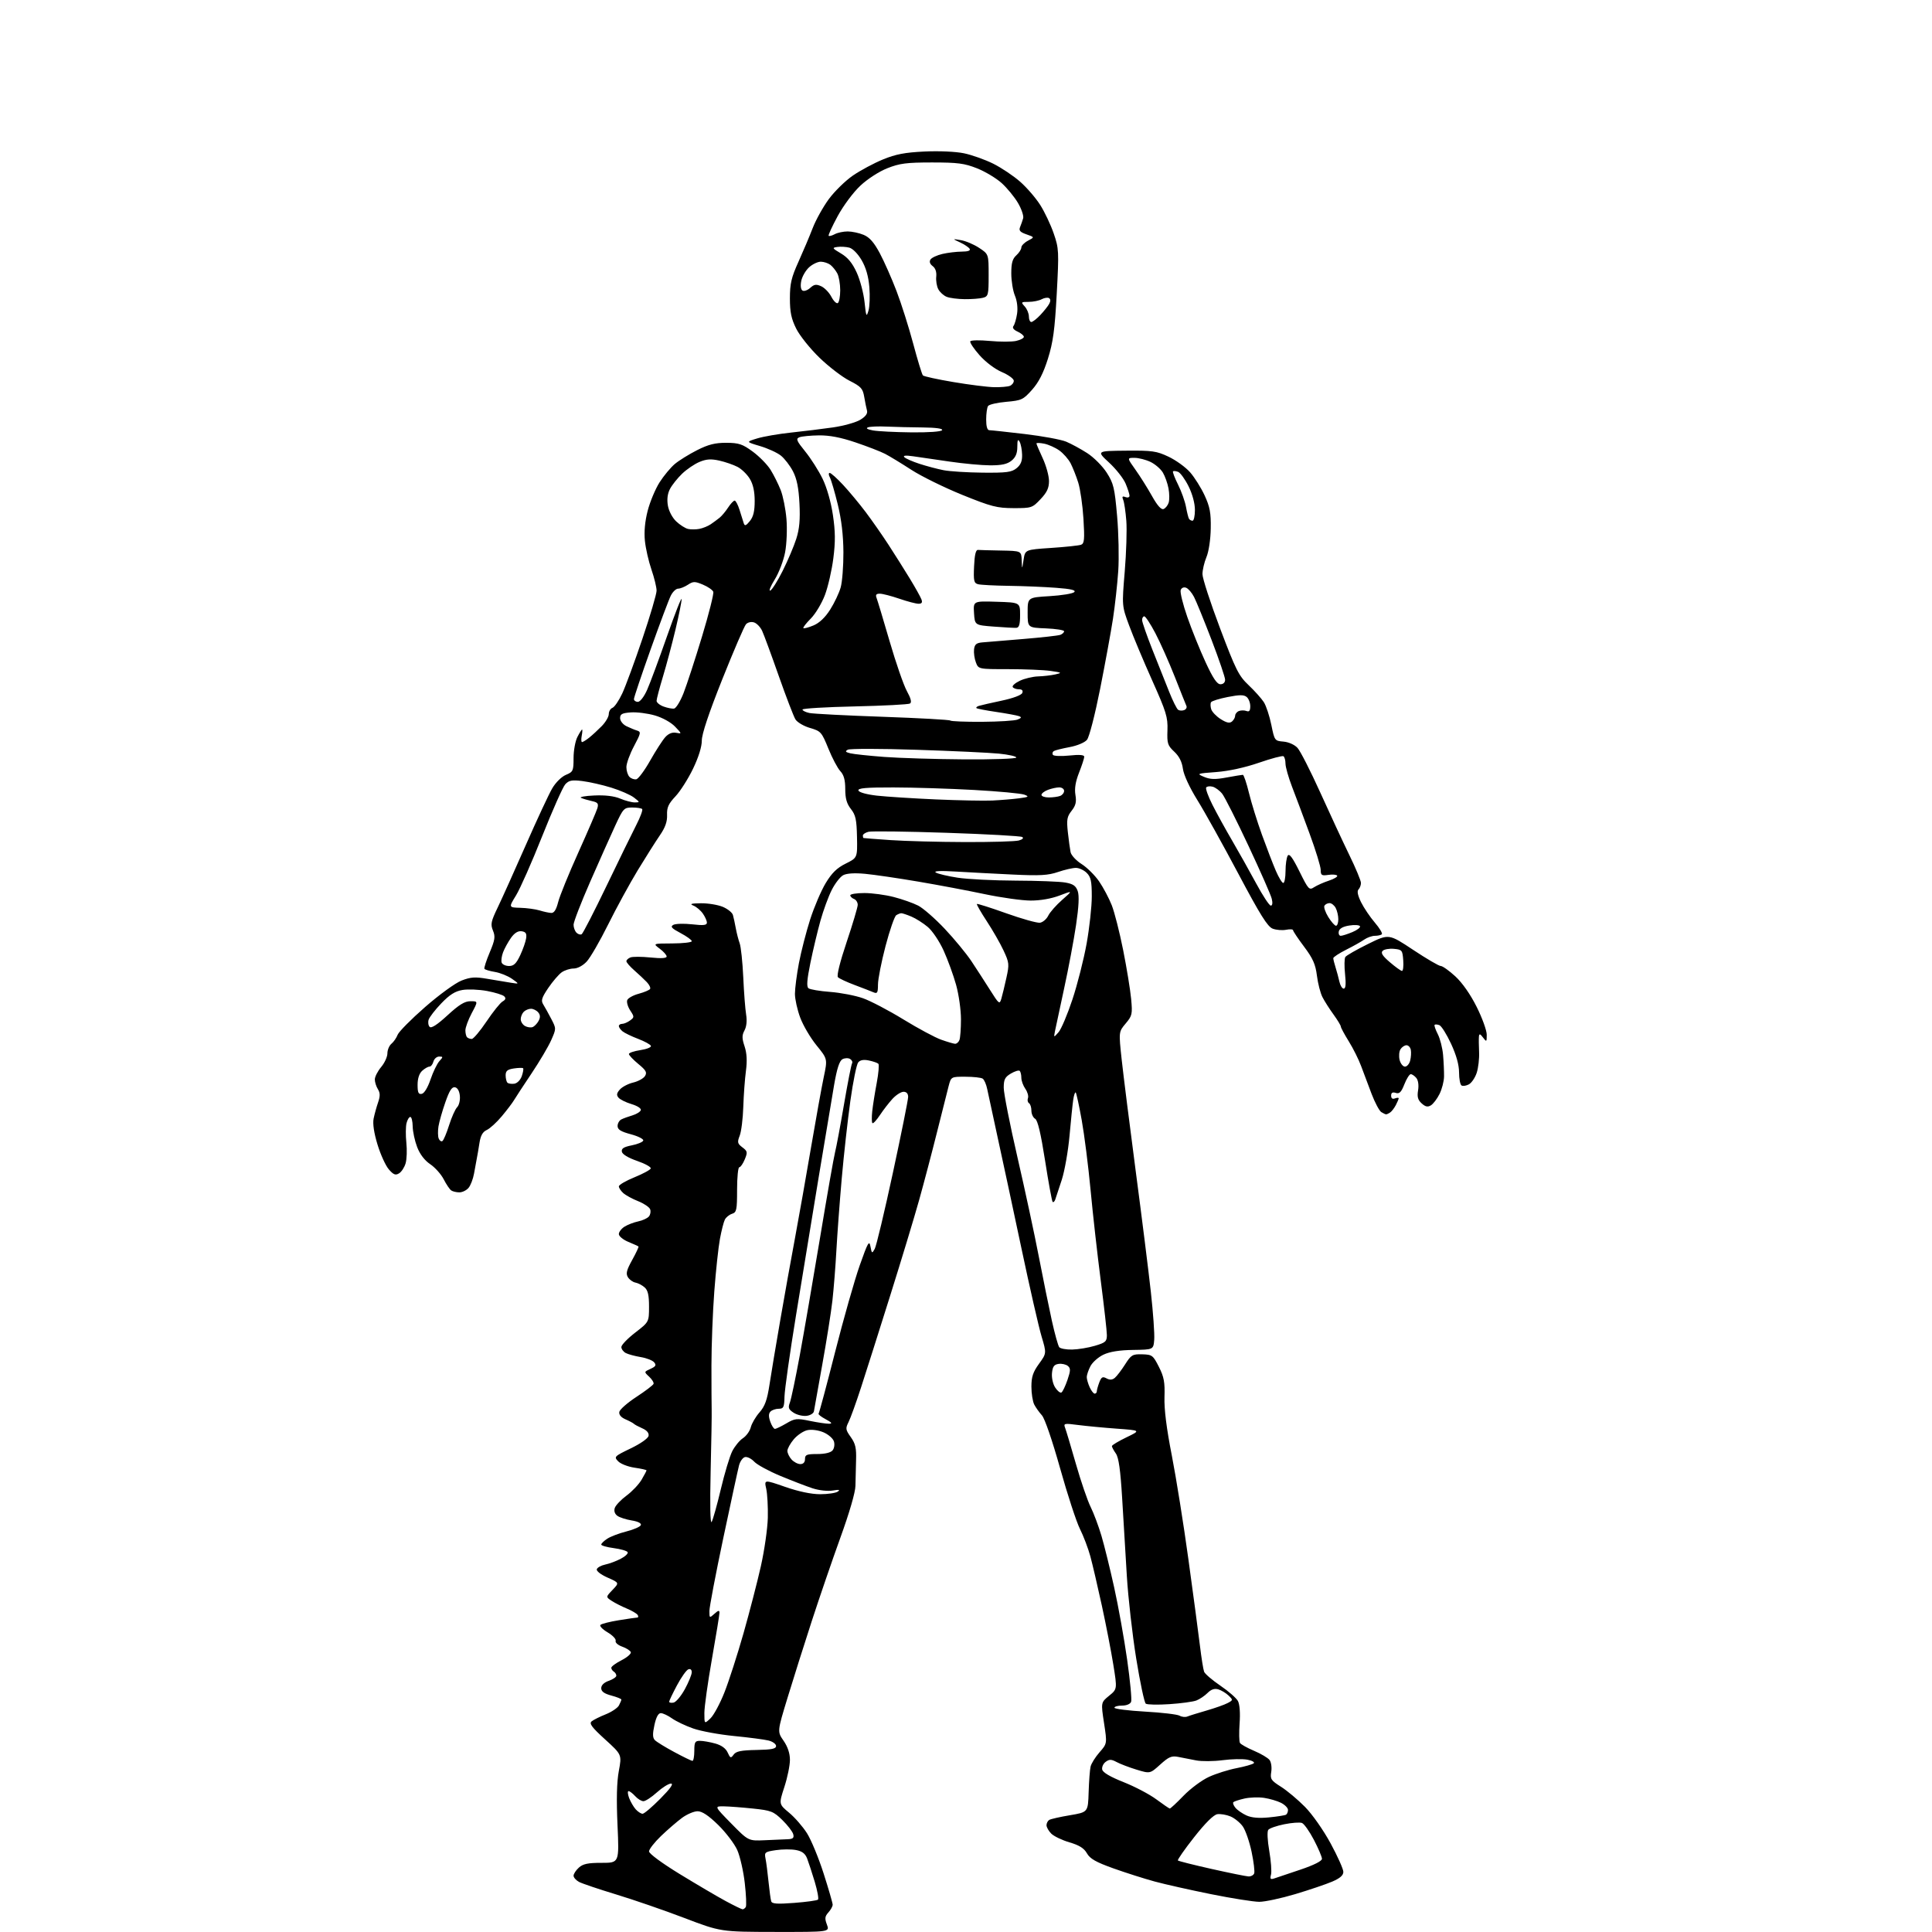 <?xml version="1.0" encoding="UTF-8" standalone="no"?>
<svg 
  version="1.1" 
  xmlns="http://www.w3.org/2000/svg" 
  xmlns:xlink="http://www.w3.org/1999/xlink" 
  xmlns:svg="http://www.w3.org/2000/svg"
  xmlns:rdf="http://www.w3.org/1999/02/22-rdf-syntax-ns#"
  xmlns:cc="http://creativecommons.org/ns#"
  xmlns:dc="http://purl.org/dc/elements/1.1/"
  viewBox="0 0 768 768"
  width="768"
  height="768"
>
<style>svg {background-color: white; }</style>"
<path stroke="none" fill="black" fill-rule="evenodd" d="M308.16,767.97C286.50,767.94 286.50,767.94 272.00,762.41C264.02,759.37 251.84,755.17 244.92,753.07C238.01,750.97 231.37,748.73 230.17,748.09C228.98,747.45 228.00,746.34 228.00,745.62C228.00,744.90 228.95,743.45 230.11,742.40C231.76,740.91 233.73,740.50 239.18,740.51C246.15,740.51 246.15,740.51 245.47,725.51C245.01,715.29 245.17,708.43 245.99,704.00C247.20,697.50 247.20,697.50 240.52,691.43C235.26,686.64 234.13,685.14 235.18,684.27C235.90,683.67 238.43,682.41 240.78,681.47C243.13,680.53 245.50,678.94 246.03,677.95C246.56,676.95 247.00,675.89 247.00,675.60C247.00,675.31 245.20,674.59 243.00,674.00C240.15,673.23 239.00,672.39 239.00,671.06C239.00,669.89 240.11,668.81 242.00,668.15C243.65,667.57 245.00,666.66 245.00,666.11C245.00,665.56 244.55,664.84 244.00,664.50C243.45,664.16 243.00,663.47 243.00,662.96C243.00,662.45 244.83,661.11 247.07,659.97C249.30,658.83 250.96,657.39 250.76,656.77C250.55,656.15 249.01,655.16 247.34,654.57C245.65,653.97 244.49,652.95 244.73,652.26C244.97,651.58 243.52,650.06 241.52,648.88C239.51,647.69 238.24,646.36 238.69,645.92C239.13,645.48 242.43,644.64 246.00,644.07C249.57,643.49 252.86,643.01 253.31,643.01C253.75,643.00 253.84,642.54 253.49,641.98C253.15,641.43 251.21,640.28 249.18,639.43C247.16,638.59 244.44,637.21 243.15,636.36C240.80,634.82 240.80,634.82 243.50,632.00C246.20,629.18 246.20,629.18 241.51,627.11C238.81,625.91 237.00,624.51 237.24,623.79C237.46,623.11 238.97,622.28 240.57,621.94C242.18,621.61 244.98,620.57 246.78,619.62C248.59,618.68 249.81,617.50 249.49,616.99C249.18,616.48 246.69,615.76 243.96,615.40C241.23,615.04 239.00,614.40 239.00,613.99C239.00,613.57 240.08,612.52 241.40,611.66C242.72,610.79 246.17,609.48 249.08,608.75C251.99,608.01 254.54,606.88 254.76,606.23C255.00,605.51 253.56,604.79 251.10,604.40C248.87,604.04 246.30,603.21 245.40,602.55C244.36,601.79 243.99,600.64 244.39,599.42C244.75,598.37 246.84,596.17 249.04,594.54C251.25,592.91 253.94,590.07 255.03,588.23C256.11,586.39 257.00,584.71 257.00,584.50C257.00,584.29 254.86,583.81 252.25,583.43C249.64,583.05 246.70,581.91 245.72,580.88C244.01,579.09 244.17,578.92 250.72,575.76C254.67,573.86 257.63,571.77 257.82,570.76C258.03,569.64 257.14,568.58 255.32,567.78C253.77,567.10 252.28,566.30 252.00,566.00C251.72,565.70 250.23,564.90 248.68,564.22C246.85,563.42 245.98,562.37 246.19,561.24C246.38,560.29 249.44,557.60 253.01,555.27C256.57,552.94 259.63,550.61 259.80,550.10C259.97,549.59 259.18,548.31 258.04,547.25C255.98,545.33 255.98,545.33 258.59,544.14C260.68,543.19 260.97,542.67 260.04,541.55C259.41,540.78 257.00,539.84 254.69,539.46C252.39,539.08 249.71,538.35 248.75,537.85C247.79,537.34 247.00,536.27 247.00,535.46C247.00,534.65 249.47,532.08 252.50,529.74C257.99,525.50 257.99,525.50 258.00,519.40C258.00,514.85 257.56,512.92 256.25,511.76C255.29,510.90 253.65,510.05 252.61,509.85C251.57,509.66 250.22,508.70 249.61,507.71C248.72,506.29 249.07,504.89 251.31,500.85C252.85,498.07 253.98,495.66 253.81,495.50C253.64,495.34 251.81,494.51 249.75,493.66C247.69,492.80 246.00,491.41 246.00,490.57C246.00,489.73 247.01,488.40 248.25,487.62C249.49,486.84 251.93,485.90 253.68,485.53C255.43,485.17 257.35,484.28 257.95,483.56C258.55,482.84 258.77,481.56 258.44,480.70C258.11,479.85 255.97,478.41 253.67,477.49C251.38,476.58 248.71,475.13 247.75,474.26C246.79,473.40 246.00,472.20 246.01,471.60C246.02,470.99 248.80,469.38 252.18,468.00C255.57,466.62 258.50,465.04 258.68,464.48C258.86,463.92 256.42,462.57 253.26,461.48C249.72,460.26 247.39,458.85 247.20,457.82C246.96,456.56 247.93,455.93 251.11,455.30C253.44,454.84 255.51,453.98 255.70,453.39C255.90,452.79 253.69,451.67 250.78,450.89C246.78,449.82 245.50,449.03 245.50,447.60C245.50,446.56 246.18,445.38 247.00,444.98C247.82,444.57 249.81,443.84 251.42,443.37C253.02,442.89 254.51,441.96 254.73,441.31C254.96,440.63 253.38,439.60 251.05,438.90C248.81,438.23 246.47,437.07 245.85,436.32C244.99,435.29 245.14,434.51 246.44,433.06C247.39,432.02 249.77,430.78 251.73,430.32C253.69,429.85 255.79,428.70 256.39,427.75C257.29,426.32 256.83,425.48 253.74,422.94C251.68,421.24 250.00,419.46 250.00,418.99C250.00,418.51 252.04,417.82 254.54,417.44C257.04,417.07 258.94,416.31 258.76,415.77C258.57,415.22 256.28,413.96 253.65,412.96C251.03,411.96 248.24,410.61 247.44,409.95C246.65,409.29 246.00,408.36 246.00,407.88C246.00,407.39 246.59,407.00 247.31,407.00C248.03,407.00 249.44,406.40 250.44,405.67C252.18,404.39 252.19,404.21 250.52,401.67C249.56,400.21 249.03,398.36 249.34,397.56C249.65,396.76 251.70,395.62 253.91,395.03C256.11,394.43 258.14,393.58 258.42,393.12C258.70,392.67 258.11,391.45 257.11,390.40C256.12,389.36 253.88,387.26 252.15,385.74C250.42,384.23 249.00,382.59 249.00,382.10C249.00,381.61 249.73,380.93 250.62,380.59C251.51,380.25 255.11,380.26 258.62,380.62C262.84,381.05 265.00,380.92 265.00,380.22C265.00,379.64 263.76,378.24 262.25,377.12C259.50,375.06 259.50,375.06 267.25,375.03C271.51,375.01 275.00,374.61 275.00,374.14C275.00,373.67 272.99,372.21 270.53,370.91C266.95,369.01 266.38,368.37 267.65,367.65C268.52,367.17 271.88,367.07 275.12,367.43C279.67,367.95 281.00,367.80 281.00,366.77C281.00,366.04 280.28,364.41 279.39,363.15C278.51,361.89 276.82,360.47 275.64,359.99C274.01,359.33 274.72,359.11 278.63,359.06C281.45,359.03 285.35,359.67 287.31,360.48C289.26,361.30 291.08,362.76 291.35,363.73C291.63,364.70 292.14,367.07 292.49,369.00C292.84,370.93 293.54,373.62 294.04,375.00C294.54,376.38 295.18,382.45 295.46,388.50C295.73,394.55 296.25,401.23 296.60,403.34C297.00,405.74 296.76,408.09 295.96,409.58C294.91,411.54 294.91,412.71 295.98,415.94C296.88,418.67 297.05,421.71 296.52,425.70C296.09,428.89 295.62,435.32 295.47,440.00C295.32,444.68 294.68,449.83 294.04,451.46C293.02,454.07 293.15,454.60 295.12,456.09C297.15,457.62 297.23,458.03 296.05,460.88C295.34,462.60 294.36,464.00 293.88,464.00C293.40,464.00 293.00,468.02 293.00,472.93C293.00,480.99 292.80,481.93 291.00,482.50C289.90,482.85 288.61,483.89 288.14,484.82C287.67,485.74 286.79,489.20 286.18,492.50C285.57,495.80 284.56,505.16 283.95,513.29C283.33,521.43 282.82,534.70 282.81,542.79C282.81,550.88 282.85,558.85 282.90,560.50C282.96,562.15 282.78,573.17 282.49,585.00C282.18,598.16 282.33,605.92 282.89,605.00C283.39,604.17 285.03,598.33 286.53,592.00C288.03,585.67 290.07,578.88 291.07,576.90C292.07,574.92 293.98,572.59 295.32,571.71C296.66,570.83 298.07,568.88 298.45,567.36C298.83,565.85 300.38,563.19 301.91,561.45C304.06,559.00 304.95,556.55 305.89,550.40C306.55,546.05 308.46,534.62 310.13,525.00C311.79,515.38 314.45,500.52 316.05,492.00C317.64,483.48 320.50,467.27 322.42,456.00C324.34,444.73 326.60,432.23 327.44,428.23C328.98,420.95 328.98,420.95 324.60,415.57C322.19,412.61 319.26,407.65 318.11,404.55C316.95,401.46 316.00,397.19 316.00,395.07C316.00,392.95 316.71,387.46 317.58,382.86C318.46,378.26 320.47,370.45 322.05,365.50C323.64,360.55 326.42,354.05 328.22,351.06C330.67,347.00 332.69,345.03 336.17,343.30C340.84,340.98 340.84,340.98 340.67,332.72C340.53,325.82 340.13,323.98 338.25,321.59C336.59,319.48 336.00,317.40 336.00,313.68C336.00,310.04 335.45,308.05 334.04,306.54C332.96,305.39 330.82,301.36 329.29,297.57C326.62,291.00 326.30,290.63 322.00,289.38C319.52,288.66 316.92,287.13 316.20,285.97C315.49,284.81 312.50,277.04 309.56,268.68C306.63,260.33 303.66,252.27 302.96,250.77C302.27,249.27 300.81,247.76 299.74,247.42C298.62,247.06 297.24,247.38 296.54,248.15C295.86,248.89 291.63,258.73 287.13,270.00C281.73,283.55 278.97,291.82 278.98,294.40C278.99,296.83 277.69,301.02 275.49,305.58C273.56,309.59 270.42,314.53 268.51,316.56C265.72,319.52 265.05,320.99 265.17,323.97C265.27,326.63 264.46,328.93 262.28,332.09C260.62,334.52 256.66,340.77 253.48,346.00C250.31,351.23 245.03,360.90 241.75,367.50C238.48,374.10 234.63,380.74 233.21,382.25C231.68,383.88 229.57,385.00 228.04,385.00C226.61,385.00 224.47,385.68 223.28,386.51C222.10,387.35 219.70,390.14 217.95,392.72C215.32,396.63 214.98,397.74 215.95,399.28C216.59,400.31 218.02,402.89 219.13,405.02C221.14,408.89 221.14,408.89 219.11,413.48C218.00,416.00 214.48,421.95 211.29,426.71C208.11,431.46 204.97,436.24 204.33,437.33C203.68,438.43 201.50,441.31 199.47,443.73C197.44,446.16 194.76,448.61 193.51,449.18C191.88,449.92 191.05,451.39 190.59,454.36C190.24,456.64 189.77,459.40 189.54,460.50C189.32,461.60 188.83,464.30 188.44,466.50C188.05,468.70 187.05,471.29 186.21,472.25C185.37,473.21 183.75,473.99 182.60,473.98C181.44,473.98 180.00,473.64 179.39,473.23C178.78,472.83 177.43,470.84 176.39,468.81C175.35,466.78 172.93,464.07 171.02,462.79C168.79,461.29 166.92,458.84 165.82,455.97C164.88,453.51 164.08,449.81 164.05,447.75C164.02,445.69 163.60,444.00 163.11,444.00C162.62,444.00 161.94,445.11 161.60,446.47C161.26,447.83 161.23,451.32 161.53,454.22C161.84,457.12 161.71,460.82 161.24,462.42C160.78,464.03 159.61,465.83 158.64,466.42C157.22,467.29 156.43,466.99 154.56,464.84C153.29,463.38 151.27,458.94 150.07,454.99C148.66,450.37 148.11,446.68 148.52,444.65C148.88,442.92 149.67,440.02 150.30,438.21C151.16,435.70 151.14,434.46 150.22,432.97C149.55,431.90 149.00,430.16 149.00,429.09C149.00,428.03 150.13,425.82 151.50,424.18C152.88,422.55 154.00,420.09 154.00,418.73C154.00,417.36 154.72,415.65 155.60,414.91C156.49,414.18 157.59,412.58 158.06,411.35C158.52,410.13 163.44,405.16 168.99,400.31C174.63,395.38 181.01,390.75 183.47,389.79C187.10,388.38 188.88,388.26 193.68,389.09C196.88,389.64 201.07,390.34 203.00,390.64C206.50,391.19 206.50,391.19 203.50,389.08C201.85,387.93 198.80,386.70 196.73,386.36C194.65,386.02 192.78,385.46 192.57,385.11C192.36,384.77 193.30,381.85 194.66,378.62C196.77,373.61 196.96,372.33 195.96,369.91C194.94,367.44 195.17,366.29 197.82,360.79C199.49,357.33 204.51,346.18 208.98,336.00C213.45,325.82 218.19,315.65 219.52,313.39C220.89,311.04 223.23,308.74 224.96,308.02C227.82,306.83 228.00,306.43 228.00,301.33C228.00,298.34 228.69,294.57 229.53,292.95C230.36,291.33 231.20,290.00 231.39,290.00C231.57,290.00 231.51,291.12 231.24,292.50C230.98,293.87 231.04,295.00 231.37,295.00C231.70,295.00 232.97,294.21 234.19,293.25C235.40,292.29 237.66,290.21 239.20,288.64C240.74,287.07 242.00,284.92 242.00,283.86C242.00,282.80 242.66,281.68 243.47,281.37C244.28,281.06 246.03,278.49 247.36,275.65C248.68,272.82 252.29,263.02 255.38,253.88C258.47,244.74 261.00,236.14 261.00,234.79C261.00,233.43 260.08,229.66 258.96,226.41C257.84,223.16 256.67,218.03 256.36,215.00C255.99,211.38 256.37,207.27 257.47,203.00C258.40,199.43 260.52,194.36 262.18,191.75C263.84,189.14 266.58,185.85 268.25,184.44C269.93,183.03 273.92,180.56 277.12,178.94C281.59,176.68 284.28,176.01 288.72,176.02C293.72,176.05 295.14,176.52 299.24,179.53C301.84,181.44 305.03,184.69 306.31,186.75C307.59,188.81 309.40,192.44 310.34,194.82C311.27,197.19 312.30,202.36 312.63,206.32C312.96,210.27 312.72,216.20 312.10,219.50C311.49,222.80 309.63,227.68 307.98,230.34C306.33,233.00 305.52,234.99 306.18,234.77C306.85,234.55 309.07,231.02 311.12,226.94C313.17,222.85 315.61,217.10 316.54,214.17C317.79,210.24 318.12,206.55 317.80,200.17C317.48,193.91 316.76,190.35 315.21,187.34C314.02,185.06 311.85,182.24 310.37,181.08C308.89,179.91 305.17,178.22 302.09,177.31C296.50,175.65 296.50,175.65 301.00,174.28C303.48,173.52 309.55,172.47 314.50,171.95C319.45,171.43 326.94,170.50 331.15,169.90C335.36,169.29 340.22,167.93 341.96,166.88C344.08,165.59 344.96,164.39 344.65,163.23C344.39,162.28 343.89,159.81 343.54,157.74C342.98,154.45 342.27,153.66 337.71,151.35C334.85,149.91 329.48,145.79 325.77,142.21C322.06,138.63 317.90,133.43 316.51,130.65C314.55,126.71 314.00,124.08 314.00,118.60C314.00,112.77 314.57,110.32 317.41,104.04C319.28,99.89 321.83,93.86 323.07,90.64C324.31,87.42 327.19,82.25 329.47,79.14C331.76,76.04 336.07,71.82 339.06,69.77C342.05,67.72 347.43,64.84 351.00,63.38C356.06,61.30 359.72,60.60 367.51,60.23C373.34,59.96 379.91,60.25 383.23,60.94C386.37,61.60 391.60,63.46 394.85,65.08C398.10,66.71 402.91,69.93 405.53,72.24C408.16,74.55 411.74,78.70 413.50,81.47C415.26,84.24 417.67,89.33 418.86,92.79C420.93,98.79 420.98,99.89 420.07,116.79C419.29,131.14 418.62,136.04 416.56,142.62C414.76,148.33 412.89,151.99 410.25,154.95C406.74,158.89 406.09,159.20 400.00,159.73C396.43,160.04 393.17,160.79 392.77,161.40C392.36,162.00 392.02,164.41 392.02,166.75C392.01,169.49 392.45,171.00 393.25,171.01C393.94,171.01 400.27,171.70 407.33,172.53C414.38,173.36 421.80,174.73 423.82,175.57C425.83,176.41 429.59,178.45 432.17,180.11C434.76,181.77 438.24,185.26 439.92,187.87C442.66,192.14 443.08,193.89 444.06,205.06C444.67,211.90 444.87,221.78 444.52,227.00C444.16,232.22 443.22,240.78 442.42,246.00C441.61,251.22 439.32,263.75 437.32,273.84C435.25,284.24 432.99,293.01 432.09,294.09C431.18,295.18 428.22,296.42 425.17,296.99C422.24,297.53 419.42,298.24 418.91,298.56C418.39,298.88 418.22,299.55 418.53,300.05C418.84,300.55 421.77,300.68 425.05,300.34C429.10,299.91 431.00,300.07 431.00,300.82C431.00,301.43 430.07,304.27 428.94,307.14C427.53,310.74 427.08,313.49 427.50,315.98C427.97,318.78 427.63,320.20 425.98,322.30C424.16,324.61 423.95,325.82 424.48,330.75C424.82,333.91 425.32,337.51 425.57,338.75C425.83,339.99 427.80,342.11 429.95,343.47C432.10,344.83 435.23,347.93 436.90,350.35C438.57,352.78 440.84,357.05 441.94,359.84C443.04,362.63 445.08,370.67 446.48,377.71C447.88,384.74 449.30,393.44 449.64,397.03C450.21,403.14 450.07,403.77 447.47,406.86C444.69,410.16 444.69,410.16 445.90,421.33C446.57,427.47 449.07,447.35 451.46,465.50C453.86,483.65 456.57,505.27 457.48,513.55C458.40,521.83 459.00,530.38 458.82,532.55C458.50,536.50 458.50,536.50 450.43,536.62C444.99,536.69 441.15,537.31 438.64,538.50C436.59,539.47 434.26,541.54 433.46,543.09C432.66,544.63 432.00,546.58 432.00,547.40C432.00,548.23 432.52,550.05 433.16,551.45C433.80,552.85 434.70,554.00 435.16,554.00C435.62,554.00 436.00,553.58 436.00,553.07C436.00,552.55 436.45,550.96 436.99,549.52C437.81,547.37 438.31,547.09 439.85,547.92C441.16,548.62 442.16,548.56 443.17,547.71C443.96,547.05 445.80,544.64 447.24,542.38C449.65,538.58 450.19,538.26 454.03,538.36C457.98,538.47 458.34,538.73 460.67,543.33C462.71,547.35 463.09,549.43 462.90,555.35C462.74,560.13 463.70,567.80 465.80,578.50C467.52,587.30 470.51,605.98 472.43,620.00C474.36,634.02 476.42,649.43 477.00,654.24C477.58,659.04 478.32,663.68 478.65,664.54C478.98,665.39 481.88,667.88 485.10,670.07C488.32,672.25 491.47,675.01 492.10,676.18C492.80,677.49 493.06,680.98 492.76,685.08C492.50,688.79 492.56,692.29 492.91,692.85C493.26,693.41 495.78,694.82 498.52,695.98C501.26,697.14 504.03,698.78 504.67,699.63C505.32,700.48 505.62,702.60 505.34,704.34C504.87,707.20 505.24,707.76 509.22,710.27C511.64,711.80 515.93,715.40 518.76,718.27C521.68,721.24 526.09,727.52 528.95,732.80C531.73,737.92 534.00,743.00 534.00,744.09C534.00,745.48 532.68,746.64 529.57,747.97C527.13,749.02 520.52,751.25 514.89,752.94C509.26,754.62 502.82,756.00 500.58,756.00C498.33,755.99 489.75,754.64 481.50,752.98C473.25,751.32 463.12,749.05 459.00,747.93C454.88,746.81 447.48,744.45 442.57,742.70C435.62,740.21 433.29,738.88 432.07,736.72C430.93,734.70 429.04,733.51 425.15,732.37C422.21,731.51 418.94,729.94 417.90,728.90C416.85,727.85 416.00,726.35 416.00,725.56C416.00,724.77 416.49,723.82 417.08,723.45C417.68,723.08 421.39,722.24 425.33,721.58C432.50,720.37 432.50,720.37 432.75,712.44C432.89,708.07 433.23,703.50 433.52,702.27C433.80,701.04 435.40,698.48 437.07,696.57C440.12,693.10 440.12,693.10 438.87,684.93C437.62,676.76 437.62,676.76 440.87,674.10C444.13,671.45 444.13,671.45 442.55,661.67C441.69,656.29 439.63,645.73 437.99,638.20C436.35,630.66 434.30,621.89 433.44,618.70C432.57,615.51 430.71,610.60 429.30,607.79C427.89,604.98 424.34,594.14 421.42,583.71C418.30,572.59 415.31,563.86 414.18,562.62C413.12,561.45 411.74,559.52 411.12,558.32C410.51,557.11 410.00,553.92 410.00,551.22C410.00,547.33 410.63,545.42 413.02,542.13C416.04,537.96 416.04,537.96 414.03,531.23C412.92,527.53 409.30,511.68 405.99,496.00C402.67,480.32 398.42,460.52 396.55,452.00C394.69,443.48 392.84,434.93 392.45,433.00C392.07,431.07 391.24,429.17 390.62,428.77C390.01,428.36 386.93,428.02 383.79,428.02C378.08,428.00 378.08,428.00 377.09,431.75C376.55,433.81 374.48,442.02 372.49,450.00C370.50,457.98 367.30,470.12 365.38,477.00C363.46,483.88 358.28,500.98 353.87,515.00C349.47,529.02 344.26,545.45 342.29,551.50C340.33,557.55 338.09,563.75 337.32,565.28C336.04,567.83 336.11,568.35 338.21,571.28C340.06,573.89 340.46,575.64 340.30,580.50C340.19,583.80 340.08,588.38 340.05,590.67C340.03,593.16 337.62,601.44 334.09,611.17C330.84,620.15 325.70,635.15 322.66,644.50C319.62,653.85 315.30,667.54 313.05,674.92C308.96,688.34 308.96,688.34 311.48,691.97C313.12,694.34 314.01,696.98 314.01,699.55C314.02,701.72 313.03,706.58 311.80,710.34C309.58,717.17 309.58,717.17 313.68,720.58C315.94,722.45 319.14,726.13 320.79,728.74C322.45,731.36 325.42,738.55 327.40,744.73C329.38,750.91 331.00,756.50 331.00,757.15C331.00,757.81 330.23,759.19 329.30,760.22C327.90,761.77 327.79,762.62 328.71,765.05C329.83,768.00 329.83,768.00 308.16,767.97zM295.19,758.98C295.57,758.99 296.14,758.58 296.46,758.07C296.78,757.55 296.60,753.27 296.06,748.56C295.53,743.85 294.18,737.94 293.08,735.44C291.97,732.94 288.55,728.44 285.49,725.44C281.62,721.67 279.11,720.00 277.30,720.00C275.86,720.00 273.07,721.19 271.09,722.65C269.12,724.11 265.36,727.35 262.75,729.86C260.14,732.37 258.00,735.12 258.00,735.96C258.00,736.85 263.15,740.65 270.25,744.99C276.99,749.11 285.20,753.94 288.50,755.72C291.80,757.50 294.81,758.96 295.19,758.98zM315.74,756.43C320.56,756.06 324.80,755.47 325.16,755.13C325.52,754.78 324.93,751.58 323.86,748.00C322.78,744.42 321.42,740.27 320.84,738.77C320.07,736.80 318.85,735.87 316.38,735.41C314.51,735.06 310.92,735.09 308.38,735.47C304.05,736.12 303.81,736.31 304.31,738.83C304.61,740.30 305.14,744.42 305.50,748.00C305.86,751.58 306.34,755.09 306.57,755.80C306.89,756.81 308.95,756.95 315.74,756.43zM506.59,746.69C507.64,746.34 512.33,744.77 517.00,743.19C522.30,741.40 525.50,739.79 525.50,738.91C525.50,738.14 524.06,734.74 522.30,731.38C520.54,728.01 518.40,724.98 517.55,724.66C516.70,724.33 513.53,724.56 510.51,725.17C507.49,725.78 504.63,726.77 504.16,727.39C503.66,728.02 503.83,731.61 504.55,735.75C505.24,739.74 505.56,743.98 505.25,745.16C504.78,746.94 505.02,747.21 506.59,746.69zM496.28,745.91C497.26,745.96 498.29,745.42 498.56,744.70C498.83,743.99 498.37,740.12 497.52,736.09C496.67,732.07 495.10,727.54 494.02,726.02C492.94,724.51 490.73,722.72 489.12,722.05C487.51,721.38 485.17,720.99 483.92,721.17C482.45,721.38 479.16,724.64 474.70,730.30C470.89,735.14 467.98,739.31 468.23,739.57C468.49,739.82 474.51,741.34 481.60,742.93C488.70,744.52 495.30,745.86 496.28,745.91zM304.00,731.52C307.57,731.36 311.70,731.18 313.16,731.12C315.24,731.03 315.71,730.59 315.32,729.12C315.05,728.09 313.10,725.55 310.99,723.49C307.47,720.05 306.53,719.68 299.33,718.93C295.02,718.48 289.80,718.08 287.72,718.05C283.94,718.00 283.94,718.00 290.72,724.91C297.50,731.81 297.50,731.81 304.00,731.52zM504.47,722.44C507.75,722.12 510.78,721.63 511.22,721.37C511.65,721.10 512.00,720.25 512.00,719.47C512.00,718.69 510.76,717.43 509.25,716.66C507.74,715.90 504.70,715.01 502.50,714.68C500.30,714.35 496.78,714.47 494.67,714.95C492.56,715.43 490.59,716.08 490.28,716.39C489.97,716.70 490.34,717.71 491.11,718.63C491.87,719.55 493.85,720.92 495.50,721.67C497.53,722.59 500.43,722.84 504.47,722.44zM255.44,721.00C256.06,721.00 259.23,718.30 262.50,715.00C266.49,710.97 267.87,709.00 266.72,709.00C265.78,709.00 263.26,710.58 261.13,712.50C259.00,714.42 256.59,716.00 255.78,716.00C254.97,716.00 253.50,715.10 252.50,714.00C251.50,712.90 250.32,712.00 249.87,712.00C249.42,712.00 249.52,713.24 250.09,714.75C250.67,716.26 251.85,718.28 252.72,719.25C253.60,720.21 254.82,721.00 255.44,721.00zM465.00,718.92C465.27,718.96 467.74,716.67 470.47,713.84C473.20,711.01 477.75,707.63 480.57,706.34C483.38,705.05 488.35,703.48 491.60,702.86C494.84,702.23 497.90,701.36 498.38,700.93C498.86,700.49 497.72,699.85 495.85,699.50C493.97,699.15 489.52,699.24 485.97,699.71C482.41,700.18 477.70,700.21 475.50,699.79C473.30,699.36 470.09,698.74 468.38,698.40C465.74,697.87 464.62,698.35 461.20,701.44C457.16,705.09 457.16,705.09 451.83,703.47C448.90,702.58 445.33,701.22 443.90,700.45C441.77,699.31 440.98,699.29 439.54,700.35C438.57,701.05 437.94,702.43 438.14,703.41C438.38,704.58 441.29,706.30 446.63,708.42C451.10,710.19 456.95,713.26 459.63,715.25C462.31,717.23 464.73,718.89 465.00,718.92zM275.25,699.98C275.66,699.99 276.00,698.20 276.00,696.00C276.00,692.52 276.29,692.00 278.25,692.01C279.49,692.01 282.21,692.49 284.30,693.07C286.79,693.76 288.50,694.99 289.25,696.65C290.30,698.95 290.51,699.02 291.64,697.48C292.60,696.16 294.61,695.75 300.69,695.64C306.75,695.53 308.50,695.18 308.50,694.06C308.50,693.27 307.15,692.29 305.50,691.88C303.85,691.47 297.68,690.67 291.78,690.09C285.89,689.51 278.59,688.17 275.56,687.10C272.52,686.04 268.73,684.23 267.12,683.08C265.51,681.94 263.51,681.00 262.68,681.00C261.68,681.00 260.81,682.62 260.14,685.75C259.37,689.31 259.42,690.81 260.33,691.74C261.00,692.42 264.46,694.55 268.02,696.46C271.59,698.38 274.84,699.96 275.25,699.98zM282.38,683.11C283.70,681.88 286.21,677.22 287.97,672.77C289.73,668.32 293.14,657.75 295.55,649.28C297.95,640.81 301.07,628.77 302.47,622.53C303.87,616.28 305.11,607.64 305.22,603.33C305.32,599.02 305.04,593.85 304.59,591.82C303.76,588.15 303.76,588.15 312.13,591.06C317.45,592.91 322.50,593.97 326.00,593.97C329.02,593.97 332.18,593.51 333.00,592.95C334.10,592.20 333.56,592.08 331.00,592.51C329.00,592.84 325.57,592.46 323.00,591.62C320.52,590.81 314.75,588.58 310.17,586.68C305.59,584.77 300.94,582.24 299.83,581.05C298.72,579.86 297.09,579.03 296.19,579.20C295.30,579.37 294.22,580.86 293.78,582.51C293.35,584.15 290.52,597.20 287.50,611.50C284.48,625.80 282.00,638.81 282.00,640.40C282.00,643.25 282.04,643.27 284.00,641.50C285.53,640.12 286.00,640.02 286.00,641.10C286.00,641.87 284.65,650.15 283.00,659.50C281.35,668.85 280.00,678.49 280.00,680.92C280.00,685.35 280.00,685.35 282.38,683.11zM472.00,682.34C472.82,682.00 476.26,680.93 479.64,679.96C483.02,678.98 486.79,677.65 488.01,676.99C490.19,675.83 490.20,675.76 488.37,674.00C487.34,673.02 485.51,671.91 484.30,671.55C482.78,671.10 481.46,671.54 480.01,672.99C478.86,674.14 476.86,675.48 475.56,675.98C474.26,676.47 469.44,677.13 464.85,677.43C460.26,677.74 456.04,677.65 455.47,677.24C454.90,676.83 453.19,668.76 451.66,659.29C450.13,649.83 448.46,635.09 447.94,626.54C447.42,617.99 446.58,604.03 446.07,595.51C445.39,584.29 444.70,579.41 443.57,577.79C442.70,576.56 442.00,575.24 442.00,574.85C442.00,574.46 444.59,572.90 447.75,571.38C453.50,568.61 453.50,568.61 444.00,567.92C438.77,567.54 431.84,566.88 428.58,566.46C423.02,565.73 422.71,565.80 423.40,567.59C423.80,568.64 425.74,575.12 427.71,582.00C429.68,588.88 432.30,596.52 433.53,599.00C434.76,601.48 436.70,606.65 437.84,610.50C438.98,614.35 441.26,623.58 442.90,631.02C444.55,638.45 446.87,651.38 448.06,659.75C449.25,668.12 449.96,675.65 449.64,676.48C449.30,677.38 447.82,678.00 446.03,678.00C444.36,678.00 443.00,678.38 443.00,678.85C443.00,679.32 448.47,680.01 455.15,680.39C461.84,680.76 468.03,681.50 468.90,682.01C469.78,682.52 471.18,682.67 472.00,682.34zM267.75,676.81C268.71,676.63 270.73,674.23 272.23,671.49C273.73,668.74 274.96,665.73 274.98,664.78C274.99,663.72 274.47,663.27 273.60,663.60C272.84,663.89 270.81,666.75 269.10,669.96C267.40,673.16 266.00,676.09 266.00,676.46C266.00,676.84 266.79,677.00 267.75,676.81zM318.15,582.00C319.33,582.00 320.00,581.28 320.00,580.00C320.00,578.27 320.67,578.00 324.88,578.00C327.92,578.00 330.21,577.45 330.96,576.55C331.64,575.73 331.87,574.16 331.49,572.96C331.11,571.78 329.23,570.16 327.30,569.35C325.25,568.50 322.60,568.15 320.92,568.52C319.35,568.86 316.92,570.50 315.53,572.15C314.14,573.80 313.00,575.87 313.00,576.75C313.00,577.62 313.74,579.17 314.65,580.17C315.57,581.18 317.14,582.00 318.15,582.00zM308.04,568.00C308.51,568.00 310.54,567.02 312.57,565.83C315.96,563.83 316.72,563.75 321.94,564.83C325.06,565.47 328.49,565.98 329.56,565.96C331.00,565.93 330.65,565.46 328.21,564.16C326.40,563.20 325.14,562.20 325.40,561.94C325.66,561.68 328.61,550.67 331.96,537.48C335.31,524.29 339.72,508.77 341.76,503.00C344.99,493.85 345.54,492.89 346.02,495.50C346.55,498.34 346.64,498.39 347.72,496.45C348.35,495.32 351.59,481.73 354.93,466.25C358.27,450.77 361.00,437.18 361.00,436.05C361.00,434.74 360.35,434.00 359.19,434.00C358.19,434.00 356.23,435.24 354.83,436.75C353.43,438.26 351.16,441.19 349.80,443.24C348.44,445.30 347.09,446.75 346.80,446.46C346.51,446.17 346.48,444.04 346.73,441.72C346.98,439.40 347.78,434.35 348.51,430.50C349.23,426.65 349.53,423.21 349.16,422.86C348.80,422.50 347.11,421.92 345.41,421.56C343.31,421.12 341.94,421.36 341.15,422.32C340.50,423.10 339.10,429.98 338.03,437.62C336.97,445.25 335.42,459.15 334.60,468.50C333.78,477.85 332.83,490.68 332.48,497.00C332.14,503.32 331.42,512.33 330.90,517.00C330.37,521.67 328.55,533.15 326.86,542.50C325.17,551.85 323.68,560.17 323.55,561.00C323.43,561.83 322.09,562.65 320.60,562.82C319.10,563.00 316.79,562.44 315.46,561.57C313.45,560.25 313.21,559.59 313.99,557.54C314.50,556.19 316.27,547.75 317.92,538.79C319.57,529.83 323.19,508.79 325.98,492.03C328.76,475.26 331.45,459.96 331.95,458.03C332.45,456.09 334.05,447.54 335.50,439.03C336.96,430.52 338.40,423.16 338.71,422.67C339.01,422.18 338.66,421.41 337.93,420.96C337.20,420.51 335.84,420.55 334.90,421.05C333.69,421.70 332.72,424.68 331.58,431.23C330.70,436.33 327.93,452.88 325.43,468.00C322.93,483.12 318.87,507.83 316.42,522.91C313.96,537.98 311.91,552.50 311.85,555.16C311.75,559.43 311.48,560.00 309.57,560.00C308.38,560.00 306.90,560.50 306.29,561.11C305.51,561.89 305.48,563.08 306.19,565.11C306.74,566.70 307.58,568.00 308.04,568.00zM421.95,553.53C422.42,553.24 423.49,551.00 424.33,548.56C425.60,544.81 425.63,543.93 424.48,542.98C423.72,542.36 422.07,541.99 420.81,542.17C419.01,542.43 418.43,543.23 418.18,545.82C418.00,547.70 418.56,550.21 419.48,551.60C420.36,552.96 421.48,553.82 421.95,553.53zM426.19,536.47C428.56,536.42 432.64,535.75 435.25,534.97C439.47,533.72 440.00,533.25 440.00,530.72C440.00,529.16 438.91,519.47 437.58,509.19C436.25,498.91 434.42,482.68 433.53,473.13C432.63,463.57 431.04,451.04 430.00,445.27C428.96,439.50 427.89,434.56 427.62,434.29C427.35,434.02 426.90,435.30 426.63,437.15C426.35,438.99 425.69,445.45 425.15,451.50C424.61,457.55 423.22,465.43 422.07,469.00C420.92,472.57 419.74,476.13 419.46,476.89C419.18,477.66 418.72,478.05 418.44,477.77C418.15,477.49 416.80,470.12 415.44,461.40C413.73,450.47 412.50,445.30 411.48,444.73C410.67,444.27 410.00,442.82 410.00,441.51C410.00,440.19 409.57,438.85 409.04,438.53C408.52,438.20 408.33,437.30 408.63,436.51C408.93,435.73 408.46,434.07 407.59,432.82C406.72,431.58 406.00,429.61 406.00,428.44C406.00,427.28 405.71,426.05 405.36,425.69C405.01,425.34 403.43,425.81 401.86,426.74C399.48,428.15 399.00,429.09 399.00,432.41C399.00,434.59 401.44,446.98 404.43,459.94C407.42,472.90 411.25,490.70 412.94,499.50C414.64,508.30 416.98,519.77 418.13,525.00C419.29,530.23 420.61,534.96 421.06,535.53C421.51,536.09 423.82,536.52 426.19,536.47zM175.85,453.60C176.32,453.30 177.52,450.47 178.52,447.29C179.52,444.12 180.96,440.90 181.72,440.13C182.48,439.37 182.97,437.35 182.80,435.63C182.62,433.70 181.88,432.40 180.86,432.21C179.64,431.97 178.64,433.53 177.02,438.20C175.81,441.66 174.59,445.96 174.30,447.75C174.02,449.53 174.05,451.70 174.38,452.56C174.72,453.42 175.37,453.89 175.85,453.60zM551.00,442.97C550.73,442.97 549.86,442.56 549.08,442.07C548.30,441.58 546.56,438.32 545.23,434.84C543.89,431.35 542.01,426.37 541.06,423.76C540.10,421.16 537.90,416.74 536.16,413.95C534.42,411.15 533.00,408.51 533.00,408.08C533.00,407.65 531.70,405.50 530.11,403.30C528.51,401.11 526.53,398.00 525.71,396.40C524.88,394.81 523.89,390.95 523.50,387.84C522.93,383.32 521.91,381.01 518.41,376.34C515.99,373.13 514.02,370.17 514.01,369.77C514.00,369.38 512.76,369.30 511.25,369.60C509.74,369.90 507.33,369.70 505.91,369.16C503.88,368.38 500.94,363.68 492.27,347.34C486.19,335.88 478.87,322.71 475.99,318.08C472.83,312.98 470.55,308.04 470.22,305.58C469.85,302.83 468.73,300.62 466.77,298.79C464.15,296.34 463.89,295.52 464.08,290.29C464.26,285.12 463.62,283.01 458.02,270.50C454.57,262.80 450.45,252.98 448.86,248.67C445.96,240.84 445.96,240.84 447.10,227.19C447.72,219.68 448.01,210.60 447.73,207.02C447.45,203.43 446.90,199.71 446.50,198.74C445.95,197.39 446.15,197.12 447.39,197.60C448.29,197.94 449.00,197.71 449.00,197.07C449.00,196.45 448.30,194.27 447.45,192.24C446.60,190.20 443.65,186.45 440.89,183.90C435.87,179.26 435.87,179.26 447.54,179.15C458.07,179.05 459.73,179.29 464.54,181.56C467.47,182.95 471.31,185.73 473.08,187.74C474.85,189.76 477.45,193.90 478.86,196.95C480.95,201.49 481.40,203.88 481.29,210.08C481.22,214.46 480.50,219.27 479.58,221.46C478.71,223.54 478.00,226.59 478.00,228.24C478.00,229.89 481.14,239.56 484.98,249.73C491.25,266.34 492.41,268.64 496.34,272.36C498.75,274.64 501.47,277.69 502.40,279.13C503.32,280.58 504.66,284.63 505.37,288.13C506.65,294.42 506.71,294.50 510.21,294.80C512.27,294.98 514.60,296.02 515.78,297.30C516.89,298.51 520.96,306.48 524.81,315.00C528.66,323.52 533.87,334.74 536.40,339.93C538.93,345.11 541.00,350.09 541.00,350.98C541.00,351.87 540.56,353.04 540.02,353.58C539.37,354.23 539.73,355.97 541.05,358.65C542.16,360.89 544.62,364.53 546.50,366.73C548.39,368.93 549.65,371.02 549.30,371.37C548.95,371.72 547.72,372.00 546.56,372.00C545.39,372.00 543.48,372.68 542.30,373.50C541.12,374.33 537.87,376.15 535.08,377.55C532.29,378.96 530.00,380.46 530.00,380.90C530.00,381.34 530.41,383.01 530.92,384.60C531.42,386.20 532.11,388.74 532.44,390.25C532.77,391.76 533.54,393.00 534.16,393.00C534.93,393.00 535.10,391.19 534.68,387.24C534.35,384.08 534.40,381.01 534.79,380.42C535.18,379.83 539.23,377.51 543.79,375.26C552.08,371.17 552.08,371.17 561.74,377.58C567.05,381.11 572.00,384.00 572.72,384.00C573.45,384.00 576.06,385.86 578.53,388.13C581.31,390.70 584.52,395.29 587.00,400.25C589.20,404.64 591.00,409.62 591.00,411.31C591.00,414.23 590.93,414.28 589.53,412.44C588.38,410.92 588.03,410.82 587.90,412.00C587.81,412.82 587.84,415.62 587.96,418.21C588.08,420.81 587.65,424.52 587.01,426.47C586.37,428.42 584.97,430.48 583.90,431.05C582.83,431.63 581.52,431.82 580.98,431.49C580.44,431.15 580.00,428.83 580.00,426.33C580.00,423.32 578.92,419.45 576.83,414.93C575.08,411.16 572.99,407.83 572.18,407.52C571.38,407.21 570.52,407.15 570.28,407.38C570.05,407.62 570.61,409.27 571.53,411.06C572.45,412.84 573.41,416.60 573.65,419.40C573.89,422.21 574.06,426.05 574.03,427.95C574.00,429.86 573.19,432.97 572.23,434.89C571.28,436.80 569.74,438.82 568.81,439.39C567.54,440.16 566.62,439.97 565.14,438.62C563.62,437.25 563.28,436.02 563.71,433.42C564.04,431.38 563.76,429.41 563.01,428.51C562.32,427.68 561.32,427.00 560.80,427.00C560.27,427.00 559.13,428.81 558.26,431.02C557.02,434.17 556.29,434.91 554.84,434.45C553.55,434.04 553.00,434.37 553.00,435.54C553.00,436.62 553.53,437.01 554.50,436.64C555.33,436.32 556.00,436.30 556.00,436.60C556.00,436.89 555.48,438.11 554.85,439.32C554.22,440.52 553.21,441.83 552.60,442.23C552.00,442.64 551.27,442.97 551.00,442.97zM167.66,434.82C168.65,434.63 170.05,432.32 171.15,429.08C172.16,426.10 173.74,422.84 174.65,421.83C176.20,420.12 176.19,420.00 174.56,420.00C173.60,420.00 172.58,420.90 172.29,422.00C172.00,423.10 171.29,424.00 170.71,424.00C170.13,424.00 168.83,424.74 167.83,425.65C166.65,426.72 166.00,428.70 166.00,431.23C166.00,434.34 166.34,435.08 167.66,434.82zM204.44,430.79C205.59,430.63 206.87,429.33 207.42,427.77C207.94,426.27 208.18,424.86 207.94,424.64C207.70,424.42 206.04,424.46 204.25,424.73C201.71,425.12 201.00,425.71 201.00,427.45C201.00,428.67 201.32,429.99 201.71,430.38C202.10,430.77 203.33,430.95 204.44,430.79zM558.50,424.00C559.30,424.00 560.24,422.91 560.57,421.58C560.90,420.25 561.02,418.34 560.82,417.33C560.63,416.32 559.85,415.50 559.10,415.50C558.34,415.50 557.27,416.22 556.71,417.10C556.16,417.97 556.01,419.89 556.37,421.35C556.74,422.81 557.70,424.00 558.50,424.00zM379.64,414.92C380.27,414.96 381.06,414.29 381.39,413.42C381.73,412.55 382.00,408.83 382.00,405.15C382.00,401.47 381.13,395.32 380.06,391.48C378.99,387.64 376.76,381.52 375.11,377.88C373.44,374.20 370.63,370.02 368.80,368.48C366.98,366.95 364.05,365.09 362.28,364.35C360.51,363.61 358.71,363.01 358.28,363.02C357.85,363.02 356.95,363.38 356.27,363.81C355.59,364.24 353.68,369.75 352.02,376.05C350.37,382.35 349.01,389.24 349.01,391.36C349.00,394.65 348.74,395.10 347.25,394.47C346.29,394.05 342.91,392.75 339.75,391.56C336.59,390.38 333.59,388.98 333.09,388.45C332.54,387.87 333.89,382.41 336.55,374.50C338.95,367.35 340.93,360.70 340.96,359.72C340.98,358.74 340.32,357.68 339.50,357.36C338.68,357.05 338.00,356.38 338.00,355.89C338.00,355.40 340.52,355.00 343.61,355.00C346.69,355.00 351.95,355.71 355.30,356.58C358.64,357.44 363.00,358.98 364.98,359.99C366.96,361.00 371.71,365.15 375.54,369.21C379.37,373.27 384.13,379.05 386.13,382.05C388.12,385.05 391.46,390.20 393.54,393.50C397.12,399.18 397.35,399.37 398.05,397.00C398.45,395.62 399.35,391.91 400.05,388.73C401.25,383.31 401.18,382.66 398.91,377.81C397.59,374.97 394.58,369.73 392.24,366.17C389.90,362.60 388.14,359.53 388.33,359.34C388.51,359.15 393.77,360.82 400.01,363.05C406.25,365.27 412.27,366.96 413.40,366.80C414.53,366.63 416.01,365.38 416.69,364.00C417.36,362.62 419.85,359.80 422.21,357.73C426.50,353.96 426.50,353.96 421.21,355.98C417.94,357.23 413.55,358.00 409.71,357.99C406.30,357.98 398.10,356.84 391.50,355.45C384.90,354.05 372.98,351.80 365.00,350.45C357.02,349.09 347.54,347.70 343.92,347.36C339.69,346.96 336.57,347.16 335.17,347.91C333.98,348.55 331.93,351.19 330.62,353.79C329.31,356.38 327.29,361.88 326.14,366.00C324.99,370.12 323.19,377.66 322.15,382.74C320.78,389.46 320.57,392.21 321.38,392.85C322.00,393.34 325.88,393.99 330.00,394.30C334.12,394.61 339.98,395.74 343.00,396.80C346.02,397.86 353.28,401.66 359.12,405.24C364.96,408.82 371.71,412.44 374.12,413.29C376.53,414.15 379.01,414.88 379.64,414.92zM187.53,413.00C188.19,413.00 190.84,409.86 193.42,406.02C195.99,402.19 198.86,398.61 199.80,398.09C200.99,397.41 201.18,396.80 200.45,396.07C199.88,395.48 196.79,394.52 193.60,393.93C190.40,393.34 186.01,393.16 183.84,393.53C180.91,394.02 178.72,395.41 175.43,398.84C172.98,401.39 170.72,404.32 170.39,405.34C170.07,406.37 170.25,407.65 170.80,408.20C171.47,408.87 173.83,407.33 177.89,403.60C182.49,399.37 184.72,398.00 187.02,398.00C190.05,398.00 190.05,398.00 187.52,402.74C186.14,405.35 185.00,408.43 185.00,409.58C185.00,410.73 185.30,411.97 185.67,412.33C186.03,412.70 186.87,413.00 187.53,413.00zM420.79,410.32C421.85,409.12 424.33,403.27 426.30,397.32C428.28,391.37 430.82,381.36 431.95,375.08C433.08,368.79 434.00,360.35 434.00,356.33C434.00,350.33 433.64,348.64 432.00,347.00C430.90,345.90 428.96,345.00 427.68,345.00C426.40,345.00 423.19,345.74 420.55,346.64C416.62,347.98 413.35,348.16 402.62,347.65C395.41,347.31 385.23,346.77 380.00,346.46C373.82,346.09 371.02,346.22 372.00,346.84C372.82,347.36 376.74,348.29 380.69,348.90C384.65,349.50 395.00,350.03 403.69,350.06C412.39,350.09 421.29,350.43 423.48,350.82C426.59,351.37 427.67,352.12 428.41,354.22C429.05,356.06 428.85,360.32 427.75,367.70C426.87,373.64 424.73,385.02 422.99,393.00C421.26,400.98 419.62,408.62 419.35,410.00C418.87,412.50 418.87,412.50 420.79,410.32zM211.72,408.28C212.45,408.00 213.52,406.89 214.10,405.82C214.84,404.42 214.80,403.46 213.95,402.44C213.29,401.65 212.00,401.00 211.08,401.00C210.15,401.00 208.86,401.54 208.20,402.20C207.54,402.86 207.00,404.19 207.00,405.15C207.00,406.11 207.76,407.33 208.69,407.85C209.62,408.37 210.98,408.56 211.72,408.28zM557.31,385.96C557.75,385.98 557.98,384.09 557.81,381.75C557.52,377.72 557.32,377.48 554.12,377.18C552.27,377.00 550.24,377.36 549.63,377.97C548.80,378.80 549.56,379.99 552.51,382.51C554.70,384.39 556.86,385.94 557.31,385.96zM202.36,384.00C204.23,384.00 205.24,383.03 206.79,379.73C207.89,377.38 208.96,374.34 209.15,372.98C209.42,371.07 209.01,370.43 207.36,370.19C205.92,369.99 204.53,370.85 203.13,372.81C201.99,374.42 200.57,377.00 199.98,378.54C199.40,380.08 199.15,381.94 199.43,382.67C199.71,383.40 201.03,384.00 202.36,384.00zM231.23,371.36C231.73,371.05 236.18,362.40 241.11,352.15C246.04,341.89 251.38,330.96 252.98,327.85C254.57,324.75 255.60,321.94 255.27,321.60C254.94,321.27 253.14,321.00 251.28,321.00C248.06,321.00 247.74,321.34 244.54,328.25C242.69,332.24 238.22,342.27 234.59,350.54C230.97,358.81 228.00,366.48 228.00,367.59C228.00,368.70 228.52,370.12 229.16,370.76C229.80,371.40 230.73,371.67 231.23,371.36zM532.96,372.00C533.57,372.00 535.66,371.33 537.60,370.52C539.55,369.71 540.90,368.65 540.61,368.17C540.31,367.69 538.37,367.58 536.30,367.92C533.82,368.32 532.41,369.13 532.19,370.27C532.00,371.22 532.35,372.00 532.96,372.00zM531.08,368.00C531.59,368.00 532.00,366.85 532.00,365.43C532.00,364.02 531.53,362.00 530.96,360.93C530.40,359.87 529.30,359.00 528.52,359.00C527.75,359.00 526.83,359.46 526.49,360.02C526.14,360.58 526.83,362.60 528.01,364.52C529.19,366.43 530.58,368.00 531.08,368.00zM219.13,362.91C220.25,362.97 221.11,361.63 221.87,358.62C222.47,356.21 226.09,347.32 229.90,338.87C233.70,330.42 237.11,322.50 237.47,321.28C238.00,319.44 237.64,318.96 235.31,318.45C233.76,318.11 231.82,317.54 231.00,317.18C230.18,316.82 232.50,316.38 236.18,316.22C240.56,316.02 244.12,316.44 246.55,317.46C248.58,318.31 251.20,318.99 252.37,318.98C254.42,318.96 254.40,318.88 252.00,317.03C250.62,315.97 246.57,314.20 243.00,313.10C239.43,311.99 234.23,310.82 231.46,310.48C227.28,309.97 226.13,310.20 224.69,311.79C223.74,312.84 219.61,322.14 215.51,332.44C211.42,342.74 206.74,353.32 205.12,355.95C202.18,360.74 202.18,360.74 206.84,360.87C209.40,360.94 212.85,361.41 214.50,361.91C216.15,362.42 218.23,362.87 219.13,362.91zM505.16,360.00C505.81,360.00 505.96,358.94 505.54,357.25C505.17,355.74 500.99,346.25 496.26,336.17C491.53,326.09 486.85,316.80 485.85,315.54C484.86,314.28 483.14,313.01 482.03,312.72C480.91,312.43 479.76,312.58 479.47,313.05C479.17,313.53 480.29,316.62 481.96,319.92C483.62,323.21 487.16,329.65 489.83,334.21C492.49,338.77 496.79,346.44 499.39,351.25C501.98,356.06 504.58,360.00 505.16,360.00zM522.41,352.66C523.56,351.92 526.19,350.75 528.26,350.07C530.33,349.39 531.81,348.50 531.55,348.09C531.30,347.67 529.72,347.53 528.04,347.78C525.37,348.17 525.00,347.94 525.00,345.80C525.00,344.47 523.02,338.01 520.60,331.44C518.19,324.87 515.04,316.45 513.60,312.73C512.17,309.00 511.00,304.87 511.00,303.54C511.00,302.21 510.63,300.89 510.19,300.61C509.74,300.34 505.35,301.50 500.44,303.20C494.88,305.12 488.47,306.52 483.50,306.90C475.74,307.48 475.59,307.54 478.63,308.82C481.07,309.85 483.05,309.91 487.57,309.07C490.76,308.48 493.67,308.00 494.05,308.00C494.42,308.00 495.52,311.24 496.48,315.19C497.44,319.15 499.77,326.64 501.65,331.84C503.53,337.04 506.01,343.47 507.16,346.14C508.31,348.81 509.64,351.00 510.12,351.00C510.61,351.00 511.01,348.86 511.02,346.25C511.02,343.64 511.42,340.88 511.90,340.13C512.52,339.14 513.83,340.91 516.54,346.39C520.13,353.64 520.42,353.96 522.41,352.66zM383.50,334.73C393.95,334.77 403.62,334.49 404.99,334.11C406.49,333.69 407.03,333.14 406.35,332.72C405.73,332.33 392.22,331.58 376.34,331.05C360.45,330.51 346.45,330.33 345.22,330.65C344.00,330.97 343.00,331.63 343.00,332.12C343.00,332.60 343.11,333.06 343.25,333.12C343.39,333.19 348.23,333.56 354.00,333.95C359.77,334.35 373.05,334.70 383.50,334.73zM394.50,318.22C397.80,318.06 402.52,317.67 405.00,317.35C408.97,316.84 409.22,316.66 407.16,315.88C405.87,315.40 396.87,314.56 387.16,314.02C377.45,313.48 363.05,313.03 355.17,313.02C344.14,313.00 340.93,313.29 341.25,314.25C341.49,314.98 344.54,315.82 348.58,316.28C352.39,316.70 362.93,317.38 372.00,317.78C381.07,318.17 391.20,318.37 394.50,318.22zM416.92,317.00C418.52,317.00 420.55,316.73 421.42,316.39C422.29,316.06 423.00,315.16 423.00,314.39C423.00,313.63 422.13,313.00 421.07,313.00C420.00,313.00 417.98,313.44 416.57,313.98C415.15,314.51 414.00,315.41 414.00,315.98C414.00,316.54 415.31,317.00 416.92,317.00zM252.94,309.77C253.75,309.62 256.24,306.27 258.46,302.33C260.68,298.40 263.39,294.20 264.47,293.01C265.77,291.59 267.25,291.00 268.79,291.30C271.10,291.74 271.09,291.71 268.34,288.84C266.73,287.15 263.35,285.28 260.32,284.40C257.44,283.57 253.15,283.02 250.79,283.19C247.30,283.44 246.50,283.87 246.50,285.46C246.50,286.56 247.60,287.97 249.00,288.66C250.38,289.34 252.30,290.13 253.27,290.42C254.88,290.90 254.76,291.48 252.02,296.62C250.36,299.73 249.00,303.48 249.00,304.94C249.00,306.40 249.55,308.15 250.23,308.83C250.91,309.51 252.12,309.93 252.94,309.77zM383.25,301.86C394.66,301.94 404.00,301.61 404.00,301.13C404.00,300.65 400.89,299.95 397.09,299.58C393.29,299.20 378.55,298.51 364.34,298.05C350.13,297.58 337.83,297.57 337.01,298.02C335.85,298.67 336.07,298.97 338.01,299.45C339.38,299.79 345.45,300.43 351.50,300.89C357.55,301.35 371.84,301.78 383.25,301.86zM489.72,286.82C490.42,286.23 491.00,285.18 491.00,284.48C491.00,283.79 491.68,282.95 492.50,282.64C493.32,282.32 494.68,282.32 495.50,282.64C496.59,283.05 497.00,282.53 497.00,280.73C497.00,279.36 496.36,277.71 495.57,277.06C494.47,276.14 492.75,276.15 488.05,277.07C484.69,277.73 481.71,278.66 481.41,279.14C481.11,279.62 481.15,280.88 481.48,281.94C481.82,283.00 483.52,284.77 485.26,285.87C487.57,287.33 488.79,287.59 489.72,286.82zM390.42,286.93C397.06,286.89 403.40,286.49 404.50,286.04C406.10,285.38 406.20,285.10 405.00,284.66C404.18,284.36 400.14,283.62 396.04,283.01C391.94,282.41 388.39,281.72 388.15,281.48C387.91,281.24 388.34,280.85 389.11,280.60C389.87,280.35 393.95,279.42 398.16,278.53C402.73,277.56 406.05,276.32 406.38,275.45C406.75,274.50 406.29,274.00 405.03,274.00C403.98,274.00 402.87,273.60 402.57,273.11C402.27,272.62 403.54,271.50 405.41,270.61C407.28,269.72 410.53,268.95 412.65,268.88C414.77,268.82 417.85,268.46 419.50,268.09C422.29,267.46 422.16,267.36 417.61,266.70C414.92,266.32 407.37,266.00 400.84,266.00C388.95,266.00 388.95,266.00 387.93,263.31C387.36,261.83 387.04,259.49 387.20,258.12C387.44,256.15 388.13,255.57 390.50,255.36C392.15,255.22 399.47,254.62 406.77,254.01C414.07,253.41 420.71,252.67 421.52,252.35C422.33,252.04 423.00,251.40 423.00,250.94C423.00,250.47 419.74,249.96 415.75,249.79C408.50,249.50 408.50,249.50 408.50,243.50C408.50,237.50 408.50,237.50 417.22,236.98C422.02,236.69 426.43,235.97 427.03,235.37C427.81,234.59 425.78,234.11 419.81,233.66C415.24,233.31 406.82,232.96 401.11,232.88C395.39,232.80 389.86,232.51 388.81,232.24C387.15,231.81 386.95,230.92 387.21,225.12C387.41,220.58 387.89,218.53 388.75,218.60C389.44,218.66 393.60,218.77 398.00,218.85C406.00,219.00 406.00,219.00 406.14,222.75C406.28,226.50 406.28,226.50 406.89,222.50C407.50,218.50 407.50,218.50 417.87,217.81C423.57,217.43 428.92,216.86 429.76,216.54C431.04,216.05 431.19,214.40 430.69,206.23C430.36,200.88 429.43,194.41 428.62,191.85C427.82,189.30 426.45,185.84 425.59,184.18C424.73,182.52 422.71,180.22 421.10,179.07C419.49,177.92 416.78,176.71 415.08,176.37C413.39,176.03 412.00,175.99 412.00,176.28C412.00,176.56 413.12,179.21 414.49,182.15C415.86,185.09 416.98,189.16 416.99,191.18C417.00,193.99 416.21,195.70 413.63,198.43C410.36,201.90 410.06,202.00 402.88,201.99C396.31,201.97 394.08,201.40 382.50,196.71C375.35,193.81 366.26,189.34 362.29,186.77C358.33,184.20 353.62,181.34 351.83,180.41C350.04,179.49 344.76,177.44 340.10,175.87C334.25,173.89 329.75,173.02 325.56,173.07C322.23,173.11 318.73,173.45 317.78,173.82C316.30,174.41 316.61,175.19 320.11,179.50C322.34,182.25 325.43,187.11 326.98,190.30C328.68,193.79 330.32,199.52 331.09,204.70C332.07,211.28 332.11,215.32 331.27,221.90C330.67,226.63 329.17,233.20 327.93,236.50C326.69,239.80 324.16,244.02 322.31,245.88C320.45,247.74 319.12,249.46 319.36,249.69C319.59,249.93 321.40,249.44 323.38,248.62C325.72,247.64 328.03,245.45 330.01,242.32C331.68,239.69 333.56,235.72 334.18,233.52C334.81,231.31 335.29,225.00 335.27,219.50C335.23,212.77 334.50,206.57 333.03,200.54C331.83,195.61 330.41,190.77 329.89,189.79C329.34,188.77 329.32,188.00 329.83,188.00C330.32,188.00 332.71,190.14 335.14,192.75C337.57,195.36 341.59,200.20 344.08,203.50C346.57,206.80 350.66,212.66 353.18,216.53C355.69,220.39 359.52,226.47 361.69,230.03C363.86,233.59 365.92,237.29 366.28,238.25C366.76,239.51 366.43,240.00 365.13,240.00C364.13,240.00 360.70,239.10 357.50,238.00C354.30,236.90 350.81,236.00 349.74,236.00C348.29,236.00 347.96,236.45 348.47,237.75C348.84,238.71 351.18,246.47 353.66,255.00C356.14,263.52 359.22,272.41 360.51,274.74C362.10,277.62 362.49,279.20 361.74,279.66C361.13,280.04 351.27,280.55 339.82,280.81C328.37,281.06 319.00,281.62 319.00,282.05C319.00,282.49 320.24,283.11 321.75,283.43C323.26,283.75 336.35,284.43 350.84,284.93C365.33,285.44 377.45,286.11 377.76,286.43C378.08,286.74 383.77,286.97 390.42,286.93zM470.72,282.28C471.49,281.98 471.89,281.24 471.62,280.62C471.34,280.00 469.25,274.77 466.98,269.00C464.70,263.23 461.24,255.46 459.30,251.75C457.35,248.04 455.36,245.00 454.88,245.00C454.39,245.00 454.00,245.66 454.00,246.47C454.00,247.27 455.84,252.56 458.08,258.22C460.33,263.87 463.33,271.43 464.76,275.00C466.18,278.57 467.79,281.80 468.33,282.16C468.87,282.52 469.95,282.57 470.72,282.28zM267.94,281.68C268.73,281.58 270.44,278.80 271.73,275.50C273.02,272.20 276.32,262.09 279.06,253.03C281.80,243.98 283.82,235.97 283.54,235.24C283.26,234.51 281.40,233.23 279.42,232.40C276.19,231.05 275.56,231.06 273.44,232.45C272.14,233.30 270.39,234.00 269.56,234.00C268.73,234.00 267.43,235.24 266.67,236.75C265.90,238.26 262.29,247.88 258.64,258.13C254.99,268.37 252.00,277.26 252.00,277.88C252.00,278.49 252.70,279.00 253.56,279.00C254.45,279.00 256.02,276.97 257.23,274.25C258.40,271.64 261.95,262.07 265.12,253.00C268.30,243.93 270.92,237.25 270.95,238.16C270.98,239.08 269.89,244.48 268.54,250.16C267.19,255.85 264.94,264.29 263.54,268.93C262.14,273.56 261.00,277.91 261.00,278.59C261.00,279.28 262.24,280.29 263.75,280.85C265.26,281.41 267.15,281.78 267.94,281.68zM485.15,272.00C486.26,272.00 487.00,271.29 487.00,270.22C487.00,269.24 484.58,262.12 481.62,254.39C478.66,246.67 475.52,238.98 474.65,237.30C473.78,235.62 472.37,233.97 471.50,233.64C470.58,233.28 469.68,233.66 469.35,234.54C469.03,235.37 470.21,240.20 471.98,245.28C473.74,250.35 477.01,258.44 479.24,263.25C482.20,269.65 483.79,272.00 485.15,272.00zM404.00,249.57C403.18,249.62 399.12,249.40 395.00,249.08C387.50,248.50 387.50,248.50 387.19,243.71C386.89,238.92 386.89,238.92 396.19,239.21C405.50,239.50 405.50,239.50 405.50,244.49C405.50,248.21 405.12,249.50 404.00,249.57zM278.00,210.24C279.38,209.98 281.40,209.16 282.50,208.42C283.60,207.67 285.21,206.49 286.08,205.78C286.94,205.08 288.46,203.26 289.44,201.75C290.42,200.24 291.59,199.00 292.04,199.00C292.48,199.00 293.36,200.69 294.00,202.75C294.63,204.81 295.38,207.18 295.65,208.00C296.05,209.19 296.54,209.02 298.07,207.14C299.47,205.43 300.00,203.23 300.00,199.14C299.99,195.31 299.37,192.47 298.04,190.30C296.97,188.54 294.77,186.41 293.15,185.58C291.53,184.74 288.28,183.62 285.92,183.09C282.64,182.36 280.79,182.48 278.06,183.62C276.10,184.43 273.00,186.54 271.16,188.30C269.33,190.06 267.16,192.78 266.34,194.34C265.35,196.23 265.07,198.45 265.49,200.97C265.87,203.17 267.26,205.81 268.82,207.28C270.29,208.67 272.40,210.01 273.50,210.26C274.60,210.51 276.62,210.50 278.00,210.24zM474.06,207.00C474.58,207.00 475.00,205.06 475.00,202.70C475.00,200.09 474.00,196.38 472.46,193.29C471.06,190.48 469.19,187.90 468.31,187.57C467.43,187.23 466.52,187.14 466.29,187.38C466.06,187.61 466.96,189.98 468.30,192.65C469.63,195.32 471.05,199.30 471.45,201.49C471.85,203.69 472.39,205.83 472.65,206.24C472.91,206.66 473.54,207.00 474.06,207.00zM462.53,202.35C463.29,202.06 464.21,200.92 464.56,199.82C464.91,198.72 464.88,196.18 464.50,194.16C464.13,192.15 463.12,189.31 462.26,187.86C461.40,186.42 459.18,184.50 457.32,183.61C455.46,182.73 452.60,182.00 450.97,182.00C448.00,182.00 448.00,182.00 451.38,186.75C453.24,189.36 456.19,194.06 457.94,197.19C460.05,200.96 461.60,202.71 462.53,202.35zM390.64,187.89C400.14,187.98 402.12,187.72 404.09,186.13C405.77,184.77 406.38,183.29 406.30,180.72C406.25,178.78 405.80,176.46 405.30,175.57C404.64,174.39 404.40,174.92 404.40,177.61C404.40,180.21 403.74,181.79 402.09,183.13C400.38,184.51 398.17,184.99 393.64,184.98C390.26,184.97 383.00,184.30 377.50,183.49C372.00,182.67 365.48,181.72 363.00,181.38C359.98,180.95 358.83,181.07 359.50,181.75C360.05,182.30 362.78,183.49 365.58,184.40C368.37,185.30 372.64,186.44 375.08,186.91C377.51,187.39 384.51,187.83 390.64,187.89zM362.19,171.87C369.05,171.95 374.14,171.59 374.50,171.00C374.89,170.37 372.08,169.97 366.81,169.92C362.24,169.88 355.80,169.73 352.50,169.58C349.20,169.42 345.82,169.56 345.00,169.89C344.07,170.25 344.84,170.71 347.00,171.10C348.93,171.45 355.76,171.80 362.19,171.87zM395.17,153.91C397.74,153.96 400.55,153.73 401.42,153.39C402.29,153.06 403.00,152.14 403.00,151.36C403.00,150.57 400.86,149.01 398.25,147.90C395.49,146.72 391.76,143.90 389.36,141.18C387.08,138.61 385.44,136.13 385.71,135.67C385.99,135.22 389.48,135.16 393.48,135.53C397.48,135.91 402.16,135.90 403.88,135.53C405.60,135.15 407.00,134.42 407.00,133.90C407.00,133.38 405.88,132.45 404.51,131.82C402.92,131.10 402.33,130.29 402.87,129.59C403.34,128.99 403.98,126.80 404.30,124.73C404.65,122.44 404.32,119.61 403.44,117.51C402.65,115.62 402.00,111.64 402.00,108.69C402.00,104.58 402.47,102.88 404.00,101.50C405.10,100.50 406.00,99.10 406.00,98.38C406.00,97.65 407.19,96.44 408.64,95.68C411.28,94.29 411.28,94.29 408.03,93.16C405.49,92.27 404.93,91.64 405.50,90.26C405.90,89.29 406.45,87.72 406.72,86.78C407.00,85.83 406.07,83.09 404.67,80.69C403.26,78.29 400.34,74.74 398.19,72.79C396.03,70.84 391.62,68.19 388.38,66.91C383.37,64.93 380.72,64.58 370.50,64.58C360.35,64.58 357.61,64.94 352.74,66.87C349.43,68.18 344.85,71.14 341.99,73.83C339.20,76.44 335.24,81.76 332.99,85.91C330.79,89.98 329.17,93.50 329.40,93.74C329.64,93.97 330.74,93.68 331.85,93.08C332.96,92.49 335.26,92.00 336.97,92.00C338.67,92.00 341.53,92.61 343.32,93.36C345.68,94.35 347.44,96.36 349.75,100.69C351.50,103.97 354.49,110.74 356.39,115.72C358.30,120.71 361.28,130.12 363.02,136.64C364.76,143.16 366.49,148.83 366.87,149.23C367.25,149.63 372.72,150.82 379.03,151.88C385.34,152.95 392.60,153.86 395.17,153.91zM409.96,128.00C410.49,128.00 412.09,126.76 413.52,125.25C414.95,123.74 416.55,121.74 417.06,120.81C417.66,119.74 417.65,118.90 417.02,118.51C416.48,118.18 415.16,118.38 414.09,118.95C413.01,119.53 410.68,120.00 408.91,120.00C405.85,120.00 405.77,120.09 407.35,121.83C408.26,122.83 409.00,124.63 409.00,125.83C409.00,127.02 409.43,128.00 409.96,128.00zM345.23,123.50C345.71,121.85 345.87,117.64 345.58,114.13C345.22,109.83 344.22,106.35 342.49,103.39C340.99,100.84 338.95,98.77 337.57,98.43C336.27,98.10 334.15,97.98 332.85,98.17C330.68,98.47 330.79,98.67 334.30,100.75C337.01,102.35 338.82,104.54 340.55,108.33C341.90,111.27 343.30,116.56 343.67,120.09C344.28,125.87 344.43,126.20 345.23,123.50zM333.04,120.47C333.57,120.15 334.00,117.85 334.00,115.38C334.00,112.90 333.48,109.89 332.84,108.68C332.20,107.48 330.96,105.95 330.09,105.28C329.21,104.61 327.51,104.05 326.31,104.03C325.10,104.01 322.99,105.01 321.63,106.25C320.27,107.49 318.86,109.92 318.52,111.65C318.13,113.57 318.32,115.08 319.00,115.50C319.62,115.88 321.00,115.41 322.07,114.44C323.65,113.01 324.46,112.89 326.46,113.80C327.80,114.41 329.62,116.30 330.49,117.99C331.37,119.68 332.52,120.80 333.04,120.47zM383.50,118.92C380.75,118.90 377.52,118.48 376.32,117.99C375.11,117.51 373.62,116.16 373.00,114.99C372.37,113.83 372.00,111.57 372.17,109.97C372.36,108.11 371.85,106.60 370.75,105.78C369.66,104.96 369.34,104.02 369.87,103.18C370.33,102.45 372.46,101.45 374.60,100.95C376.75,100.45 380.21,100.04 382.31,100.02C384.82,100.01 385.89,99.62 385.44,98.90C385.07,98.30 383.35,97.15 381.63,96.35C378.50,94.89 378.50,94.89 381.98,95.47C383.90,95.78 387.16,97.17 389.23,98.54C393.00,101.03 393.00,101.03 393.00,109.40C393.00,117.23 392.86,117.81 390.75,118.37C389.51,118.70 386.25,118.95 383.50,118.92z" />

</svg>